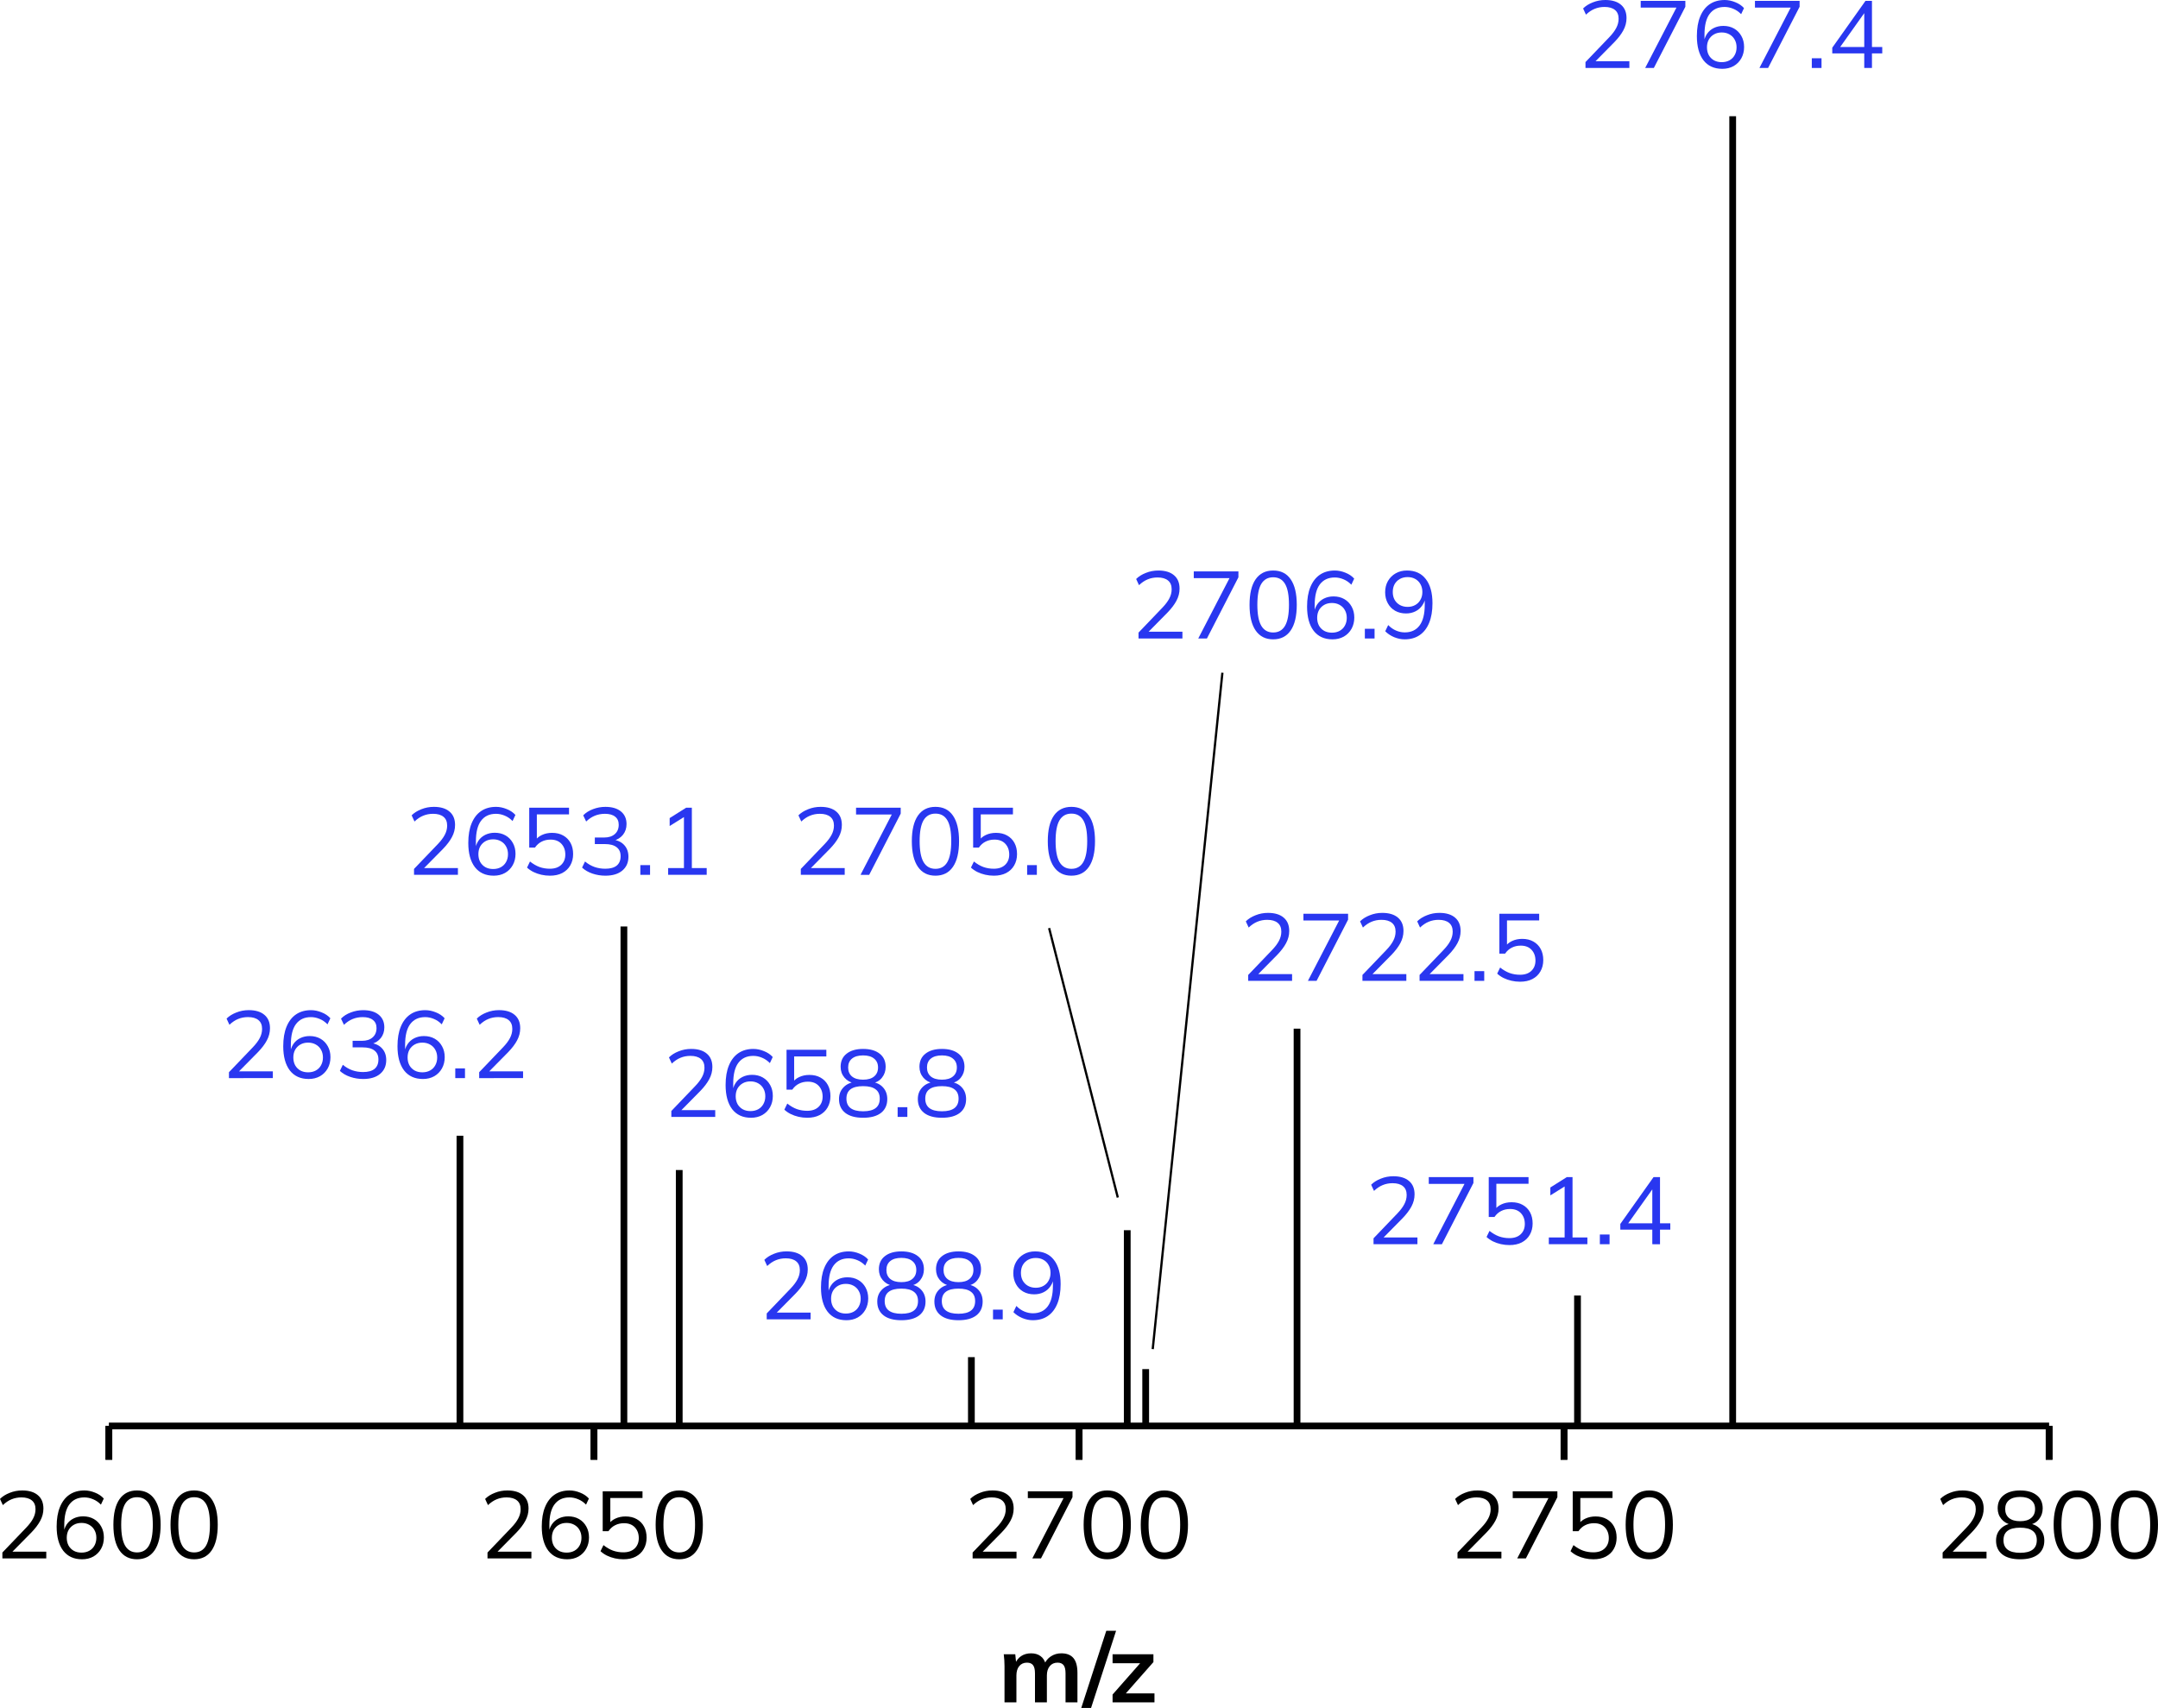 <?xml version="1.0" encoding="UTF-8"?>
<svg width="95.952mm" height="75.954mm" stroke-linejoin="round" stroke-width="28.222" version="1.1" viewBox="0 0 9595.2 7595.4" xml:space="preserve" xmlns="http://www.w3.org/2000/svg">
 
 <path d="m484.08 6491.4v-150" fill="none" stroke="#000" stroke-linejoin="round" stroke-width="30"/>
 <path d="m484.08 6491.4v-150" fill="none" stroke="#000" stroke-linejoin="round" stroke-width="30"/>
 <path d="m2641.1 6491.4v-150" fill="none" stroke="#000" stroke-linejoin="round" stroke-width="30"/>
 <path d="m2641.1 6491.4v-150" fill="none" stroke="#000" stroke-linejoin="round" stroke-width="30"/>
 <path d="m4798.1 6491.4v-150" fill="none" stroke="#000" stroke-linejoin="round" stroke-width="30"/>
 <path d="m4798.1 6491.4v-150" fill="none" stroke="#000" stroke-linejoin="round" stroke-width="30"/>
 <path d="m6954.1 6491.4v-150" fill="none" stroke="#000" stroke-linejoin="round" stroke-width="30"/>
 <path d="m6954.1 6491.4v-150" fill="none" stroke="#000" stroke-linejoin="round" stroke-width="30"/>
 <path d="m9111.1 6491.4v-150" fill="none" stroke="#000" stroke-linejoin="round" stroke-width="30"/>
 <path d="m9111.1 6491.4v-150" fill="none" stroke="#000" stroke-linejoin="round" stroke-width="30"/>
 <path d="m484.08 6341.4h8627" fill="none" stroke="#000" stroke-linejoin="round" stroke-width="30"/>
 
 
 
 
 
 
 
 
 
 
 
 
 
 
 
 
 
 
 <g class="SVGTextShape" aria-label="2600"><path d="m10.583 6930.4v-26.247l105.83-110.49q20.743-21.59 30.903-41.063 10.583-19.897 10.583-41.063 0-25.823-16.087-38.947-16.087-13.547-46.567-13.547-23.707 0-44.027 8.467-19.897 8.043-38.523 25.823l-12.7-27.517q16.933-16.933 43.18-27.093 26.247-10.583 55.457-10.583 45.297 0 69.85 21.167 24.553 20.743 24.553 59.267 0 28.363-13.97 54.187-13.547 25.4-39.793 52.493l-93.557 94.827v-9.737h160.02v30.057z" style="white-space:pre"/><path d="m364.91 6934.2q-54.187 0-83.82-38.1-29.21-38.523-29.21-107.53 0-51.647 14.817-87.207 14.817-35.983 42.333-54.61 27.517-18.627 66.463-18.627 23.283 0 46.99 9.737 23.707 9.313 38.947 26.247l-12.7 27.093q-16.087-16.51-35.137-24.13-19.05-8.043-38.523-8.043-43.18 0-66.463 30.903-22.86 30.48-22.86 91.863v39.37h-3.81q2.963-24.13 14.393-41.487 11.853-17.78 30.903-27.093 19.05-9.313 42.333-9.313 27.093 0 47.837 11.853t32.597 33.443q11.853 21.167 11.853 48.683 0 27.94-12.277 49.953t-34.29 34.713q-22.013 12.277-50.377 12.277zm-2.54-29.633q19.473 0 34.29-8.043 15.24-8.467 23.283-23.283 8.467-15.24 8.467-34.713t-8.467-34.29q-8.043-14.817-23.283-23.283-14.817-8.467-34.29-8.467t-34.29 8.467q-14.817 8.467-23.283 23.283-8.043 14.817-8.043 34.29t8.043 34.713q8.467 14.817 23.283 23.283 14.817 8.043 34.29 8.043z" style="white-space:pre"/><path d="m609.18 6934.2q-50.8 0-77.893-39.37-27.093-39.37-27.093-113.88 0-74.93 27.093-113.88 27.093-38.947 77.893-38.947 51.223 0 77.893 38.947 27.093 38.947 27.093 113.45 0 74.93-27.093 114.3t-77.893 39.37zm0-30.48q35.56 0 52.917-30.057 17.357-30.057 17.357-93.133 0-63.5-17.357-92.71-17.357-29.633-52.917-29.633-35.137 0-52.917 29.633-17.357 29.633-17.357 92.71t17.357 93.133q17.78 30.057 52.917 30.057z" style="white-space:pre"/><path d="m863.18 6934.2q-50.8 0-77.893-39.37-27.093-39.37-27.093-113.88 0-74.93 27.093-113.88 27.093-38.947 77.893-38.947 51.223 0 77.893 38.947 27.093 38.947 27.093 113.45 0 74.93-27.093 114.3t-77.893 39.37zm0-30.48q35.56 0 52.917-30.057 17.357-30.057 17.357-93.133 0-63.5-17.357-92.71-17.357-29.633-52.917-29.633-35.137 0-52.917 29.633-17.357 29.633-17.357 92.71t17.357 93.133q17.78 30.057 52.917 30.057z" style="white-space:pre"/></g>
 <g class="SVGTextShape" aria-label="2650"><path d="m2167.6 6930.4v-26.247l105.83-110.49q20.743-21.59 30.903-41.063 10.583-19.897 10.583-41.063 0-25.823-16.087-38.947-16.087-13.547-46.567-13.547-23.707 0-44.027 8.467-19.897 8.043-38.523 25.823l-12.7-27.517q16.933-16.933 43.18-27.093 26.247-10.583 55.457-10.583 45.297 0 69.85 21.167 24.553 20.743 24.553 59.267 0 28.363-13.97 54.187-13.547 25.4-39.793 52.493l-93.557 94.827v-9.737h160.02v30.057z" style="white-space:pre"/><path d="m2521.9 6934.2q-54.187 0-83.82-38.1-29.21-38.523-29.21-107.53 0-51.647 14.817-87.207 14.817-35.983 42.333-54.61 27.517-18.627 66.463-18.627 23.283 0 46.99 9.737 23.707 9.313 38.947 26.247l-12.7 27.093q-16.087-16.51-35.137-24.13-19.05-8.043-38.523-8.043-43.18 0-66.463 30.903-22.86 30.48-22.86 91.863v39.37h-3.81q2.963-24.13 14.393-41.487 11.853-17.78 30.903-27.093 19.05-9.313 42.333-9.313 27.093 0 47.837 11.853t32.597 33.443q11.853 21.167 11.853 48.683 0 27.94-12.277 49.953-12.277 22.013-34.29 34.713-22.013 12.277-50.377 12.277zm-2.54-29.633q19.473 0 34.29-8.043 15.24-8.467 23.283-23.283 8.467-15.24 8.467-34.713t-8.467-34.29q-8.043-14.817-23.283-23.283-14.817-8.467-34.29-8.467t-34.29 8.467q-14.817 8.467-23.283 23.283-8.043 14.817-8.043 34.29t8.043 34.713q8.467 14.817 23.283 23.283 14.817 8.043 34.29 8.043z" style="white-space:pre"/><path d="m2771.7 6934.2q-19.473 0-38.1-4.233-18.627-4.233-35.137-12.277-16.087-8.043-28.363-19.473l13.123-27.093q20.743 16.51 42.333 24.553 21.59 7.62 46.143 7.62 32.173 0 50.377-17.357 18.203-17.357 18.203-45.72 0-29.21-17.357-47.837-17.357-18.627-48.26-18.627-22.013 0-39.37 8.89-17.357 8.467-30.057 26.67h-25.4v-177.38h176.95v29.633h-143.09v118.96h-9.313q11.43-17.78 31.327-27.093 20.32-9.737 45.72-9.737 28.787 0 49.53 11.853 21.167 11.853 32.597 33.02 11.43 21.167 11.43 49.53t-12.7 50.377q-12.277 21.59-35.56 33.867-22.86 11.853-55.033 11.853z" style="white-space:pre"/><path d="m3020.2 6934.2q-50.8 0-77.893-39.37t-27.093-113.88q0-74.93 27.093-113.88 27.093-38.947 77.893-38.947 51.223 0 77.893 38.947 27.093 38.947 27.093 113.45 0 74.93-27.093 114.3t-77.893 39.37zm0-30.48q35.56 0 52.917-30.057 17.357-30.057 17.357-93.133 0-63.5-17.357-92.71-17.357-29.633-52.917-29.633-35.137 0-52.917 29.633-17.357 29.633-17.357 92.71t17.357 93.133q17.78 30.057 52.917 30.057z" style="white-space:pre"/></g>
 <g class="SVGTextShape" aria-label="2700"><path d="m4324.6 6930.4v-26.247l105.83-110.49q20.743-21.59 30.903-41.063 10.583-19.897 10.583-41.063 0-25.823-16.087-38.947-16.087-13.547-46.567-13.547-23.707 0-44.027 8.467-19.897 8.043-38.523 25.823l-12.7-27.517q16.933-16.933 43.18-27.093 26.247-10.583 55.457-10.583 45.297 0 69.85 21.167 24.553 20.743 24.553 59.267 0 28.363-13.97 54.187-13.547 25.4-39.793 52.493l-93.557 94.827v-9.737h160.02v30.057z" style="white-space:pre"/><path d="m4590 6930.4 146.9-283.63v15.24h-166.79v-30.057h198.54v26.247l-140.12 272.2z" style="white-space:pre"/><path d="m4923.2 6934.2q-50.8 0-77.893-39.37t-27.093-113.88q0-74.93 27.093-113.88 27.093-38.947 77.893-38.947 51.223 0 77.893 38.947 27.093 38.947 27.093 113.45 0 74.93-27.093 114.3t-77.893 39.37zm0-30.48q35.56 0 52.917-30.057 17.357-30.057 17.357-93.133 0-63.5-17.357-92.71-17.357-29.633-52.917-29.633-35.137 0-52.917 29.633-17.357 29.633-17.357 92.71t17.357 93.133q17.78 30.057 52.917 30.057z" style="white-space:pre"/><path d="m5177.2 6934.2q-50.8 0-77.893-39.37t-27.093-113.88q0-74.93 27.093-113.88 27.093-38.947 77.893-38.947 51.223 0 77.893 38.947 27.093 38.947 27.093 113.45 0 74.93-27.093 114.3t-77.893 39.37zm0-30.48q35.56 0 52.917-30.057 17.357-30.057 17.357-93.133 0-63.5-17.357-92.71-17.357-29.633-52.917-29.633-35.137 0-52.917 29.633-17.357 29.633-17.357 92.71t17.357 93.133q17.78 30.057 52.917 30.057z" style="white-space:pre"/></g>
 <g class="SVGTextShape" aria-label="2750"><path d="m6480.6 6930.4v-26.247l105.83-110.49q20.743-21.59 30.903-41.063 10.583-19.897 10.583-41.063 0-25.823-16.087-38.947-16.087-13.547-46.567-13.547-23.707 0-44.027 8.467-19.897 8.043-38.523 25.823l-12.7-27.517q16.933-16.933 43.18-27.093 26.247-10.583 55.457-10.583 45.297 0 69.85 21.167 24.553 20.743 24.553 59.267 0 28.363-13.97 54.187-13.547 25.4-39.793 52.493l-93.557 94.827v-9.737h160.02v30.057z" style="white-space:pre"/><path d="m6746 6930.4 146.9-283.63v15.24h-166.79v-30.057h198.54v26.247l-140.12 272.2z" style="white-space:pre"/><path d="m7084.7 6934.2q-19.473 0-38.1-4.233-18.627-4.233-35.137-12.277-16.087-8.043-28.363-19.473l13.123-27.093q20.743 16.51 42.333 24.553 21.59 7.62 46.143 7.62 32.173 0 50.377-17.357 18.203-17.357 18.203-45.72 0-29.21-17.357-47.837-17.357-18.627-48.26-18.627-22.013 0-39.37 8.89-17.357 8.467-30.057 26.67h-25.4v-177.38h176.95v29.633h-143.09v118.96h-9.313q11.43-17.78 31.327-27.093 20.32-9.737 45.72-9.737 28.787 0 49.53 11.853 21.167 11.853 32.597 33.02 11.43 21.167 11.43 49.53t-12.7 50.377q-12.277 21.59-35.56 33.867-22.86 11.853-55.033 11.853z" style="white-space:pre"/><path d="m7333.2 6934.2q-50.8 0-77.893-39.37t-27.093-113.88q0-74.93 27.093-113.88 27.093-38.947 77.893-38.947 51.223 0 77.893 38.947 27.093 38.947 27.093 113.45 0 74.93-27.093 114.3t-77.893 39.37zm0-30.48q35.56 0 52.917-30.057 17.357-30.057 17.357-93.133 0-63.5-17.357-92.71-17.357-29.633-52.917-29.633-35.137 0-52.917 29.633-17.357 29.633-17.357 92.71t17.357 93.133q17.78 30.057 52.917 30.057z" style="white-space:pre"/></g>
 <g class="SVGTextShape" aria-label="2800"><path d="m8637.6 6930.4v-26.247l105.83-110.49q20.743-21.59 30.903-41.063 10.583-19.897 10.583-41.063 0-25.823-16.087-38.947-16.087-13.547-46.567-13.547-23.707 0-44.027 8.467-19.897 8.043-38.523 25.823l-12.7-27.517q16.933-16.933 43.18-27.093 26.247-10.583 55.457-10.583 45.297 0 69.85 21.167 24.553 20.743 24.553 59.267 0 28.363-13.97 54.187-13.547 25.4-39.793 52.493l-93.557 94.827v-9.737h160.02v30.057z" style="white-space:pre"/><path d="m8982.2 6934.2q-51.223 0-79.163-21.59-27.94-22.013-27.94-61.383 0-30.903 19.05-51.223 19.05-20.743 50.377-24.977v6.35q-28.363-5.927-45.297-25.823-16.933-20.32-16.933-47.837 0-37.677 26.67-58.42 26.67-21.167 73.237-21.167 46.99 0 73.66 21.167 26.67 20.743 26.67 58.42 0 27.517-16.087 47.837-15.663 20.32-44.027 25.4v-5.927q30.903 4.233 49.107 24.977 18.203 20.32 18.203 51.223 0 39.37-27.94 61.383-27.94 21.59-79.587 21.59zm0-28.787q37.253 0 55.457-13.97 18.627-13.97 18.627-42.333 0-27.94-18.627-41.487-18.203-13.97-55.457-13.97t-55.88 13.97q-18.203 13.547-18.203 41.487 0 28.363 18.627 42.333 18.627 13.97 55.457 13.97zm0-140.55q32.173 0 49.107-14.393 17.357-14.393 17.357-39.793 0-25.4-17.357-39.37-16.933-14.393-49.107-14.393t-49.53 14.393q-16.933 13.97-16.933 39.37 0 25.4 16.933 39.793 17.357 14.393 49.53 14.393z" style="white-space:pre"/><path d="m9236.2 6934.2q-50.8 0-77.893-39.37t-27.093-113.88q0-74.93 27.093-113.88 27.093-38.947 77.893-38.947 51.223 0 77.893 38.947 27.093 38.947 27.093 113.45 0 74.93-27.093 114.3t-77.893 39.37zm0-30.48q35.56 0 52.917-30.057 17.357-30.057 17.357-93.133 0-63.5-17.357-92.71-17.357-29.633-52.917-29.633-35.137 0-52.917 29.633-17.357 29.633-17.357 92.71t17.357 93.133q17.78 30.057 52.917 30.057z" style="white-space:pre"/><path d="m9490.2 6934.2q-50.8 0-77.893-39.37t-27.093-113.88q0-74.93 27.093-113.88 27.093-38.947 77.893-38.947 51.223 0 77.893 38.947 27.093 38.947 27.093 113.45 0 74.93-27.093 114.3t-77.893 39.37zm0-30.48q35.56 0 52.917-30.057 17.357-30.057 17.357-93.133 0-63.5-17.357-92.71-17.357-29.633-52.917-29.633-35.137 0-52.917 29.633-17.357 29.633-17.357 92.71t17.357 93.133q17.78 30.057 52.917 30.057z" style="white-space:pre"/></g>
 <g class="SVGTextShape" style="font-variation-settings:'wght' 700" aria-label="m/z"><path d="m4466.4 7570.4v-160.44q0-13.123-0.847-26.67-0.847-13.547-2.54-26.67h51.223l4.233 42.333h-5.08q8.89-22.013 27.093-34.29 18.627-12.277 44.027-12.277 25.4 0 41.91 12.277 16.933 11.853 23.707 37.253h-6.773q8.89-22.86 29.21-35.983 20.32-13.547 46.567-13.547 35.983 0 53.763 21.167 17.78 21.167 17.78 66.04v130.81h-52.917v-128.69q0-25.4-8.467-36.407-8.467-11.43-27.093-11.43-22.013 0-34.713 15.663-12.7 15.24-12.7 41.487v119.38h-52.917v-128.69q0-25.4-8.467-36.407-8.467-11.43-27.093-11.43-22.013 0-34.713 15.663-12.277 15.24-12.277 41.487v119.38z" style="white-space:pre"/><path d="m4851.2 7595.4h-43.603l111.34-343.32h43.603z" style="white-space:pre"/><path d="m4946.9 7570.4v-34.713l133.77-151.98v12.7h-133.77v-39.793h181.61v34.713l-135.04 153.25-0.423-13.97h140.12v39.793z" style="white-space:pre"/></g>
<g fill="#6934e3" stroke="#000" stroke-linecap="square" stroke-linejoin="round" stroke-width="30"><path d="m7704.1 531.98v5785.4" style="font-variation-settings:'wght' 700"/><path d="m7014.1 5776.1v541.33" style="font-variation-settings:'wght' 700"/><path d="m5767.1 4589.6v1727.8" style="font-variation-settings:'wght' 700"/><path d="m5094.1 6103.5v213.92" style="font-variation-settings:'wght' 700"/><path d="m5012.1 5485.9v831.48" style="font-variation-settings:'wght' 700"/><path d="m4319.1 6050.2v267.19" style="font-variation-settings:'wght' 700"/><path d="m3020.1 5218.1v1099.3" style="font-variation-settings:'wght' 700"/><path d="m2774.1 4135v2182.4" style="font-variation-settings:'wght' 700"/><path d="m2045.1 5065.7v1255.6" style="font-variation-settings:'wght' 700"/></g><g class="SVGTextShape" fill="#2937f0" style="font-variation-settings:'wght' 400" aria-label="2636.2"><path d="m1018 4794.4v-26.247l105.83-110.49q20.743-21.59 30.903-41.063 10.583-19.897 10.583-41.063 0-25.823-16.087-38.947-16.087-13.547-46.567-13.547-23.707 0-44.027 8.467-19.897 8.043-38.523 25.823l-12.7-27.517q16.933-16.933 43.18-27.093 26.247-10.583 55.457-10.583 45.297 0 69.85 21.167 24.553 20.743 24.553 59.267 0 28.363-13.97 54.187-13.547 25.4-39.793 52.493l-93.557 94.827v-9.737h160.02v30.057z"/><path d="m1372.4 4798.3q-54.187 0-83.82-38.1-29.21-38.523-29.21-107.53 0-51.647 14.817-87.207 14.817-35.983 42.333-54.61 27.517-18.627 66.463-18.627 23.283 0 46.99 9.737 23.707 9.313 38.947 26.247l-12.7 27.093q-16.087-16.51-35.137-24.13-19.05-8.043-38.523-8.043-43.18 0-66.463 30.903-22.86 30.48-22.86 91.863v39.37h-3.81q2.963-24.13 14.393-41.487 11.853-17.78 30.903-27.093 19.05-9.313 42.333-9.313 27.093 0 47.837 11.853 20.743 11.853 32.597 33.443 11.853 21.167 11.853 48.683 0 27.94-12.277 49.953-12.277 22.013-34.29 34.713-22.013 12.277-50.377 12.277zm-2.54-29.633q19.473 0 34.29-8.043 15.24-8.467 23.283-23.283 8.467-15.24 8.467-34.713t-8.467-34.29q-8.043-14.817-23.283-23.283-14.817-8.467-34.29-8.467-19.473 0-34.29 8.467-14.817 8.467-23.283 23.283-8.043 14.817-8.043 34.29t8.043 34.713q8.467 14.817 23.283 23.283 14.817 8.043 34.29 8.043z"/><path d="m1614.9 4798.3q-30.057 0-57.573-9.313-27.517-9.313-46.143-26.67l13.123-27.093q20.743 16.933 42.757 24.553t47.413 7.62q33.443 0 50.8-13.97 17.357-14.393 17.357-41.91 0-26.247-17.78-39.793-17.78-13.97-52.07-13.97h-44.873v-29.21h41.91q29.633 0 46.99-15.24t17.357-41.487q0-23.707-16.087-35.983-15.663-12.7-45.297-12.7-48.26 0-83.397 34.29l-13.123-27.517q17.357-17.78 43.603-27.517 26.247-10.16 55.033-10.16 44.027 0 69.003 20.32 24.977 20.32 24.977 56.303 0 27.517-15.663 47.413-15.663 19.473-42.333 26.67v-4.657q31.75 5.08 49.107 25.4 17.357 19.897 17.357 50.377 0 38.947-27.517 61.807-27.093 22.437-74.93 22.437z"/><path d="m1880.4 4798.3q-54.187 0-83.82-38.1-29.21-38.523-29.21-107.53 0-51.647 14.817-87.207 14.817-35.983 42.333-54.61 27.517-18.627 66.463-18.627 23.283 0 46.99 9.737 23.707 9.313 38.947 26.247l-12.7 27.093q-16.087-16.51-35.137-24.13-19.05-8.043-38.523-8.043-43.18 0-66.463 30.903-22.86 30.48-22.86 91.863v39.37h-3.81q2.963-24.13 14.393-41.487 11.853-17.78 30.903-27.093 19.05-9.313 42.333-9.313 27.093 0 47.837 11.853 20.743 11.853 32.597 33.443 11.853 21.167 11.853 48.683 0 27.94-12.277 49.953-12.277 22.013-34.29 34.713-22.013 12.277-50.377 12.277zm-2.54-29.633q19.473 0 34.29-8.043 15.24-8.467 23.283-23.283 8.467-15.24 8.467-34.713t-8.467-34.29q-8.043-14.817-23.283-23.283-14.817-8.467-34.29-8.467-19.473 0-34.29 8.467-14.817 8.467-23.283 23.283-8.043 14.817-8.043 34.29t8.043 34.713q8.467 14.817 23.283 23.283 14.817 8.043 34.29 8.043z"/><path d="m2024.3 4794.4v-43.18h43.18v43.18z"/><path d="m2130.6 4794.4v-26.247l105.83-110.49q20.743-21.59 30.903-41.063 10.583-19.897 10.583-41.063 0-25.823-16.087-38.947-16.087-13.547-46.567-13.547-23.707 0-44.027 8.467-19.897 8.043-38.523 25.823l-12.7-27.517q16.933-16.933 43.18-27.093 26.247-10.583 55.457-10.583 45.297 0 69.85 21.167 24.553 20.743 24.553 59.267 0 28.363-13.97 54.187-13.547 25.4-39.793 52.493l-93.557 94.827v-9.737h160.02v30.057z"/></g><g class="SVGTextShape" fill="#2937f0" style="font-variation-settings:'wght' 400" aria-label="2653.1"><path d="m1840.9 3890.4v-26.247l105.83-110.49q20.743-21.59 30.903-41.063 10.583-19.897 10.583-41.063 0-25.823-16.087-38.947-16.087-13.547-46.567-13.547-23.707 0-44.027 8.467-19.897 8.043-38.523 25.823l-12.7-27.517q16.933-16.933 43.18-27.093 26.247-10.583 55.457-10.583 45.297 0 69.85 21.167 24.553 20.743 24.553 59.267 0 28.363-13.97 54.187-13.547 25.4-39.793 52.493l-93.557 94.827v-9.737h160.02v30.057z"/><path d="m2195.2 3894.2q-54.187 0-83.82-38.1-29.21-38.523-29.21-107.53 0-51.647 14.817-87.207 14.817-35.983 42.333-54.61 27.517-18.627 66.463-18.627 23.283 0 46.99 9.737 23.707 9.313 38.947 26.247l-12.7 27.093q-16.087-16.51-35.137-24.13-19.05-8.043-38.523-8.043-43.18 0-66.463 30.903-22.86 30.48-22.86 91.863v39.37h-3.81q2.963-24.13 14.393-41.487 11.853-17.78 30.903-27.093t42.333-9.313q27.093 0 47.837 11.853t32.597 33.443q11.853 21.167 11.853 48.683 0 27.94-12.277 49.953-12.277 22.013-34.29 34.713-22.013 12.277-50.377 12.277zm-2.54-29.633q19.473 0 34.29-8.043 15.24-8.467 23.283-23.283 8.467-15.24 8.467-34.713t-8.467-34.29q-8.043-14.817-23.283-23.283-14.817-8.467-34.29-8.467t-34.29 8.467q-14.817 8.467-23.283 23.283-8.043 14.817-8.043 34.29t8.043 34.713q8.467 14.817 23.283 23.283 14.817 8.043 34.29 8.043z"/><path d="m2445 3894.2q-19.473 0-38.1-4.233-18.627-4.233-35.137-12.277-16.087-8.043-28.363-19.473l13.123-27.093q20.743 16.51 42.333 24.553 21.59 7.62 46.143 7.62 32.173 0 50.377-17.357 18.203-17.357 18.203-45.72 0-29.21-17.357-47.837-17.357-18.627-48.26-18.627-22.013 0-39.37 8.89-17.357 8.467-30.057 26.67h-25.4v-177.38h176.95v29.633h-143.09v118.96h-9.313q11.43-17.78 31.327-27.093 20.32-9.737 45.72-9.737 28.787 0 49.53 11.853 21.167 11.853 32.597 33.02 11.43 21.167 11.43 49.53 0 28.363-12.7 50.377-12.277 21.59-35.56 33.867-22.86 11.853-55.033 11.853z"/><path d="m2691.8 3894.2q-30.057 0-57.573-9.313-27.517-9.313-46.143-26.67l13.123-27.093q20.743 16.933 42.757 24.553t47.413 7.62q33.443 0 50.8-13.97 17.357-14.393 17.357-41.91 0-26.247-17.78-39.793-17.78-13.97-52.07-13.97h-44.873v-29.21h41.91q29.633 0 46.99-15.24 17.357-15.24 17.357-41.487 0-23.707-16.087-35.983-15.663-12.7-45.297-12.7-48.26 0-83.397 34.29l-13.123-27.517q17.357-17.78 43.603-27.517 26.247-10.16 55.033-10.16 44.027 0 69.003 20.32 24.977 20.32 24.977 56.303 0 27.517-15.663 47.413-15.663 19.473-42.333 26.67v-4.657q31.75 5.08 49.107 25.4 17.357 19.897 17.357 50.377 0 38.947-27.517 61.807-27.093 22.437-74.93 22.437z"/><path d="m2847.2 3890.4v-43.18h43.18v43.18z"/><path d="m2970.8 3890.4v-30.057h70.273v-238.34h18.627l-82.127 51.223v-35.137l73.237-46.143h25.4v268.39h66.04v30.057z"/></g><g class="SVGTextShape" fill="#2937f0" style="font-variation-settings:'wght' 400" aria-label="2658.8"><path d="m2985 4966.9v-26.247l105.83-110.49q20.743-21.59 30.903-41.063 10.583-19.897 10.583-41.063 0-25.823-16.087-38.947-16.087-13.547-46.567-13.547-23.707 0-44.027 8.467-19.897 8.043-38.523 25.823l-12.7-27.517q16.933-16.933 43.18-27.093 26.247-10.583 55.457-10.583 45.297 0 69.85 21.167 24.553 20.743 24.553 59.267 0 28.363-13.97 54.187-13.547 25.4-39.793 52.493l-93.557 94.827v-9.737h160.02v30.057z"/><path d="m3339.3 4970.7q-54.187 0-83.82-38.1-29.21-38.523-29.21-107.53 0-51.647 14.817-87.207 14.817-35.983 42.333-54.61 27.517-18.627 66.463-18.627 23.283 0 46.99 9.737 23.707 9.313 38.947 26.247l-12.7 27.093q-16.087-16.51-35.137-24.13-19.05-8.043-38.523-8.043-43.18 0-66.463 30.903-22.86 30.48-22.86 91.863v39.37h-3.81q2.963-24.13 14.393-41.487 11.853-17.78 30.903-27.093 19.05-9.313 42.333-9.313 27.093 0 47.837 11.853 20.743 11.853 32.597 33.443 11.853 21.167 11.853 48.683 0 27.94-12.277 49.953-12.277 22.013-34.29 34.713-22.013 12.277-50.377 12.277zm-2.54-29.633q19.473 0 34.29-8.043 15.24-8.467 23.283-23.283 8.467-15.24 8.467-34.713 0-19.473-8.467-34.29-8.043-14.817-23.283-23.283-14.817-8.467-34.29-8.467-19.473 0-34.29 8.467-14.817 8.467-23.283 23.283-8.043 14.817-8.043 34.29 0 19.473 8.043 34.713 8.467 14.817 23.283 23.283 14.817 8.043 34.29 8.043z"/><path d="m3589.1 4970.7q-19.473 0-38.1-4.233-18.627-4.233-35.137-12.277-16.087-8.043-28.363-19.473l13.123-27.093q20.743 16.51 42.333 24.553 21.59 7.62 46.143 7.62 32.173 0 50.377-17.357 18.203-17.357 18.203-45.72 0-29.21-17.357-47.837-17.357-18.627-48.26-18.627-22.013 0-39.37 8.89-17.357 8.467-30.057 26.67h-25.4v-177.38h176.95v29.633h-143.09v118.96h-9.313q11.43-17.78 31.327-27.093 20.32-9.737 45.72-9.737 28.787 0 49.53 11.853 21.167 11.853 32.597 33.02 11.43 21.167 11.43 49.53t-12.7 50.377q-12.277 21.59-35.56 33.867-22.86 11.853-55.033 11.853z"/><path d="m3837.6 4970.7q-51.223 0-79.163-21.59-27.94-22.013-27.94-61.383 0-30.903 19.05-51.223 19.05-20.743 50.377-24.977v6.35q-28.363-5.927-45.297-25.823-16.933-20.32-16.933-47.837 0-37.677 26.67-58.42 26.67-21.167 73.237-21.167 46.99 0 73.66 21.167 26.67 20.743 26.67 58.42 0 27.517-16.087 47.837-15.663 20.32-44.027 25.4v-5.927q30.903 4.233 49.107 24.977 18.203 20.32 18.203 51.223 0 39.37-27.94 61.383-27.94 21.59-79.587 21.59zm0-28.787q37.253 0 55.457-13.97 18.627-13.97 18.627-42.333 0-27.94-18.627-41.487-18.203-13.97-55.457-13.97t-55.88 13.97q-18.203 13.547-18.203 41.487 0 28.363 18.627 42.333 18.627 13.97 55.457 13.97zm0-140.55q32.173 0 49.107-14.393 17.357-14.393 17.357-39.793 0-25.4-17.357-39.37-16.933-14.393-49.107-14.393t-49.53 14.393q-16.933 13.97-16.933 39.37 0 25.4 16.933 39.793 17.357 14.393 49.53 14.393z"/><path d="m3991.2 4966.9v-43.18h43.18v43.18z"/><path d="m4188.1 4970.7q-51.223 0-79.163-21.59-27.94-22.013-27.94-61.383 0-30.903 19.05-51.223 19.05-20.743 50.377-24.977v6.35q-28.363-5.927-45.297-25.823-16.933-20.32-16.933-47.837 0-37.677 26.67-58.42 26.67-21.167 73.237-21.167 46.99 0 73.66 21.167 26.67 20.743 26.67 58.42 0 27.517-16.087 47.837-15.663 20.32-44.027 25.4v-5.927q30.903 4.233 49.107 24.977 18.203 20.32 18.203 51.223 0 39.37-27.94 61.383-27.94 21.59-79.587 21.59zm0-28.787q37.253 0 55.457-13.97 18.627-13.97 18.627-42.333 0-27.94-18.627-41.487-18.203-13.97-55.457-13.97t-55.88 13.97q-18.203 13.547-18.203 41.487 0 28.363 18.627 42.333 18.627 13.97 55.457 13.97zm0-140.55q32.173 0 49.107-14.393 17.357-14.393 17.357-39.793 0-25.4-17.357-39.37-16.933-14.393-49.107-14.393t-49.53 14.393q-16.933 13.97-16.933 39.37 0 25.4 16.933 39.793 17.357 14.393 49.53 14.393z"/></g><g class="SVGTextShape" fill="#2937f0" style="font-variation-settings:'wght' 400" aria-label="2688.9"><path d="m3409.1 5867.2v-26.247l105.83-110.49q20.743-21.59 30.903-41.063 10.583-19.897 10.583-41.063 0-25.823-16.087-38.947-16.087-13.547-46.567-13.547-23.707 0-44.027 8.467-19.897 8.043-38.523 25.823l-12.7-27.517q16.933-16.933 43.18-27.093 26.247-10.583 55.457-10.583 45.297 0 69.85 21.167 24.553 20.743 24.553 59.267 0 28.363-13.97 54.187-13.547 25.4-39.793 52.493l-93.557 94.827v-9.737h160.02v30.057z"/><path d="m3763.4 5871.1q-54.187 0-83.82-38.1-29.21-38.523-29.21-107.53 0-51.647 14.817-87.207 14.817-35.983 42.333-54.61 27.517-18.627 66.463-18.627 23.283 0 46.99 9.737 23.707 9.313 38.947 26.247l-12.7 27.093q-16.087-16.51-35.137-24.13-19.05-8.043-38.523-8.043-43.18 0-66.463 30.903-22.86 30.48-22.86 91.863v39.37h-3.81q2.963-24.13 14.393-41.487 11.853-17.78 30.903-27.093 19.05-9.313 42.333-9.313 27.093 0 47.837 11.853t32.597 33.443q11.853 21.167 11.853 48.683 0 27.94-12.277 49.953-12.277 22.013-34.29 34.713-22.013 12.277-50.377 12.277zm-2.54-29.633q19.473 0 34.29-8.043 15.24-8.467 23.283-23.283 8.467-15.24 8.467-34.713t-8.467-34.29q-8.043-14.817-23.283-23.283-14.817-8.467-34.29-8.467t-34.29 8.467q-14.817 8.467-23.283 23.283-8.043 14.817-8.043 34.29t8.043 34.713q8.467 14.817 23.283 23.283 14.817 8.043 34.29 8.043z"/><path d="m4007.7 5871.1q-51.223 0-79.163-21.59-27.94-22.013-27.94-61.383 0-30.903 19.05-51.223 19.05-20.743 50.377-24.977v6.35q-28.363-5.927-45.297-25.823-16.933-20.32-16.933-47.837 0-37.677 26.67-58.42 26.67-21.167 73.237-21.167 46.99 0 73.66 21.167 26.67 20.743 26.67 58.42 0 27.517-16.087 47.837-15.663 20.32-44.027 25.4v-5.927q30.903 4.233 49.107 24.977 18.203 20.32 18.203 51.223 0 39.37-27.94 61.383-27.94 21.59-79.587 21.59zm0-28.787q37.253 0 55.457-13.97 18.627-13.97 18.627-42.333 0-27.94-18.627-41.487-18.203-13.97-55.457-13.97t-55.88 13.97q-18.203 13.547-18.203 41.487 0 28.363 18.627 42.333 18.627 13.97 55.457 13.97zm0-140.55q32.173 0 49.107-14.393 17.357-14.393 17.357-39.793 0-25.4-17.357-39.37-16.933-14.393-49.107-14.393t-49.53 14.393q-16.933 13.97-16.933 39.37 0 25.4 16.933 39.793 17.357 14.393 49.53 14.393z"/><path d="m4261.7 5871.1q-51.223 0-79.163-21.59-27.94-22.013-27.94-61.383 0-30.903 19.05-51.223 19.05-20.743 50.377-24.977v6.35q-28.363-5.927-45.297-25.823-16.933-20.32-16.933-47.837 0-37.677 26.67-58.42 26.67-21.167 73.237-21.167 46.99 0 73.66 21.167 26.67 20.743 26.67 58.42 0 27.517-16.087 47.837-15.663 20.32-44.027 25.4v-5.927q30.903 4.233 49.107 24.977 18.203 20.32 18.203 51.223 0 39.37-27.94 61.383-27.94 21.59-79.587 21.59zm0-28.787q37.253 0 55.457-13.97 18.627-13.97 18.627-42.333 0-27.94-18.627-41.487-18.203-13.97-55.457-13.97t-55.88 13.97q-18.203 13.547-18.203 41.487 0 28.363 18.627 42.333t55.457 13.97zm0-140.55q32.173 0 49.107-14.393 17.357-14.393 17.357-39.793 0-25.4-17.357-39.37-16.933-14.393-49.107-14.393t-49.53 14.393q-16.933 13.97-16.933 39.37 0 25.4 16.933 39.793 17.357 14.393 49.53 14.393z"/><path d="m4415.3 5867.2v-43.18h43.18v43.18z"/><path d="m4592.3 5871.1q-23.283 0-46.99-9.737-23.707-10.16-39.37-26.247l13.123-27.517q16.087 16.51 35.137 24.553 19.05 8.043 38.523 8.043 42.757 0 65.617-30.48 23.283-30.903 23.283-92.287v-39.37h4.233q-2.54 23.707-14.817 41.487-11.853 17.78-30.903 27.093-18.627 9.313-41.91 9.313-27.093 0-48.26-11.853-20.743-11.853-32.597-33.443-11.853-21.59-11.853-48.683 0-28.363 12.277-49.953 12.7-22.013 34.29-34.29 22.013-12.7 50.377-12.7 54.61 0 83.82 38.1 29.633 38.1 29.633 107.53 0 51.223-14.817 87.207-14.817 35.983-42.333 54.61-27.517 18.627-66.463 18.627zm13.123-144.36q19.473 0 34.29-8.467 14.817-8.467 22.86-23.283 8.467-14.817 8.467-34.29 0-19.897-8.467-34.713-8.043-14.817-22.86-23.283-14.817-8.467-34.29-8.467-19.473 0-34.713 8.467-14.817 8.467-23.283 23.283-8.043 14.817-8.043 34.713 0 19.473 8.043 34.29 8.467 14.817 23.283 23.283 15.24 8.467 34.713 8.467z"/></g><g class="SVGTextShape" fill="#2937f0" style="font-variation-settings:'wght' 400" aria-label="2706.9"><path d="m5062.3 2839.4v-26.247l105.83-110.49q20.743-21.59 30.903-41.063 10.583-19.897 10.583-41.063 0-25.823-16.087-38.947-16.087-13.547-46.567-13.547-23.707 0-44.027 8.467-19.897 8.043-38.523 25.823l-12.7-27.517q16.933-16.933 43.18-27.093 26.247-10.583 55.457-10.583 45.297 0 69.85 21.167 24.553 20.743 24.553 59.267 0 28.363-13.97 54.187-13.547 25.4-39.793 52.493l-93.557 94.827v-9.737h160.02v30.057z"/><path d="m5327.8 2839.4 146.9-283.63v15.24h-166.79v-30.057h198.54v26.247l-140.12 272.2z"/><path d="m5660.9 2843.2q-50.8 0-77.893-39.37-27.093-39.37-27.093-113.88 0-74.93 27.093-113.88t77.893-38.947q51.223 0 77.893 38.947 27.093 38.947 27.093 113.45 0 74.93-27.093 114.3-27.093 39.37-77.893 39.37zm0-30.48q35.56 0 52.917-30.057t17.357-93.133q0-63.5-17.357-92.71-17.357-29.633-52.917-29.633-35.137 0-52.917 29.633-17.357 29.633-17.357 92.71 0 63.077 17.357 93.133 17.78 30.057 52.917 30.057z"/><path d="m5924.7 2843.2q-54.187 0-83.82-38.1-29.21-38.523-29.21-107.53 0-51.647 14.817-87.207 14.817-35.983 42.333-54.61 27.517-18.627 66.463-18.627 23.283 0 46.99 9.737 23.707 9.313 38.947 26.247l-12.7 27.093q-16.087-16.51-35.137-24.13-19.05-8.043-38.523-8.043-43.18 0-66.463 30.903-22.86 30.48-22.86 91.863v39.37h-3.81q2.963-24.13 14.393-41.487 11.853-17.78 30.903-27.093 19.05-9.313 42.333-9.313 27.093 0 47.837 11.853 20.743 11.853 32.597 33.443 11.853 21.167 11.853 48.683 0 27.94-12.277 49.953-12.277 22.013-34.29 34.713-22.013 12.277-50.377 12.277zm-2.54-29.633q19.473 0 34.29-8.043 15.24-8.467 23.283-23.283 8.467-15.24 8.467-34.713 0-19.473-8.467-34.29-8.043-14.817-23.283-23.283-14.817-8.467-34.29-8.467t-34.29 8.467q-14.817 8.467-23.283 23.283-8.043 14.817-8.043 34.29 0 19.473 8.043 34.713 8.467 14.817 23.283 23.283 14.817 8.043 34.29 8.043z"/><path d="m6068.6 2839.4v-43.18h43.18v43.18z"/><path d="m6245.6 2843.2q-23.283 0-46.99-9.737-23.707-10.16-39.37-26.247l13.123-27.517q16.087 16.51 35.137 24.553t38.523 8.043q42.757 0 65.617-30.48 23.283-30.903 23.283-92.287v-39.37h4.233q-2.54 23.707-14.817 41.487-11.853 17.78-30.903 27.093-18.627 9.313-41.91 9.313-27.093 0-48.26-11.853-20.743-11.853-32.597-33.443-11.853-21.59-11.853-48.683 0-28.363 12.277-49.953 12.7-22.013 34.29-34.29 22.013-12.7 50.377-12.7 54.61 0 83.82 38.1 29.633 38.1 29.633 107.53 0 51.223-14.817 87.207-14.817 35.983-42.333 54.61-27.517 18.627-66.463 18.627zm13.123-144.36q19.473 0 34.29-8.467t22.86-23.283q8.467-14.817 8.467-34.29 0-19.897-8.467-34.713-8.043-14.817-22.86-23.283t-34.29-8.467-34.713 8.467q-14.817 8.467-23.283 23.283-8.043 14.817-8.043 34.713 0 19.473 8.043 34.29 8.467 14.817 23.283 23.283 15.24 8.467 34.713 8.467z"/></g><g class="SVGTextShape" fill="#2937f0" style="font-variation-settings:'wght' 400" aria-label="2722.5"><path d="m5549.9 4361.9v-26.247l105.83-110.49q20.743-21.59 30.903-41.063 10.583-19.897 10.583-41.063 0-25.823-16.087-38.947-16.087-13.547-46.567-13.547-23.707 0-44.027 8.467-19.897 8.043-38.523 25.823l-12.7-27.517q16.933-16.933 43.18-27.093 26.247-10.583 55.457-10.583 45.297 0 69.85 21.167 24.553 20.743 24.553 59.267 0 28.363-13.97 54.187-13.547 25.4-39.793 52.493l-93.557 94.827v-9.737h160.02v30.057z"/><path d="m5815.4 4361.9 146.9-283.63v15.24h-166.79v-30.057h198.54v26.247l-140.12 272.2z"/><path d="m6057.9 4361.9v-26.247l105.83-110.49q20.743-21.59 30.903-41.063 10.583-19.897 10.583-41.063 0-25.823-16.087-38.947-16.087-13.547-46.567-13.547-23.707 0-44.027 8.467-19.897 8.043-38.523 25.823l-12.7-27.517q16.933-16.933 43.18-27.093 26.247-10.583 55.457-10.583 45.297 0 69.85 21.167 24.553 20.743 24.553 59.267 0 28.363-13.97 54.187-13.547 25.4-39.793 52.493l-93.557 94.827v-9.737h160.02v30.057z"/><path d="m6311.9 4361.9v-26.247l105.83-110.49q20.743-21.59 30.903-41.063 10.583-19.897 10.583-41.063 0-25.823-16.087-38.947-16.087-13.547-46.567-13.547-23.707 0-44.027 8.467-19.897 8.043-38.523 25.823l-12.7-27.517q16.933-16.933 43.18-27.093 26.247-10.583 55.457-10.583 45.297 0 69.85 21.167 24.553 20.743 24.553 59.267 0 28.363-13.97 54.187-13.547 25.4-39.793 52.493l-93.557 94.827v-9.737h160.02v30.057z"/><path d="m6556.2 4361.9v-43.18h43.18v43.18z"/><path d="m6758.6 4365.7q-19.473 0-38.1-4.233-18.627-4.233-35.137-12.277-16.087-8.043-28.363-19.473l13.123-27.093q20.743 16.51 42.333 24.553 21.59 7.62 46.143 7.62 32.173 0 50.377-17.357 18.203-17.357 18.203-45.72 0-29.21-17.357-47.837-17.357-18.627-48.26-18.627-22.013 0-39.37 8.89-17.357 8.467-30.057 26.67h-25.4v-177.38h176.95v29.633h-143.09v118.96h-9.313q11.43-17.78 31.327-27.093 20.32-9.737 45.72-9.737 28.787 0 49.53 11.853 21.167 11.853 32.597 33.02 11.43 21.167 11.43 49.53t-12.7 50.377q-12.277 21.59-35.56 33.867-22.86 11.853-55.033 11.853z"/></g><g class="SVGTextShape" fill="#2937f0" style="font-variation-settings:'wght' 400" aria-label="2751.4"><path d="m6107.2 5533.1v-26.247l105.83-110.49q20.743-21.59 30.903-41.063 10.583-19.897 10.583-41.063 0-25.823-16.087-38.947-16.087-13.547-46.567-13.547-23.707 0-44.027 8.467-19.897 8.043-38.523 25.823l-12.7-27.517q16.933-16.933 43.18-27.093 26.247-10.583 55.457-10.583 45.297 0 69.85 21.167 24.553 20.743 24.553 59.267 0 28.363-13.97 54.187-13.547 25.4-39.793 52.493l-93.557 94.827v-9.737h160.02v30.057z"/><path d="m6372.7 5533.1 146.9-283.63v15.24h-166.79v-30.057h198.54v26.247l-140.12 272.2z"/><path d="m6711.3 5536.9q-19.473 0-38.1-4.233-18.627-4.233-35.137-12.277-16.087-8.043-28.363-19.473l13.123-27.093q20.743 16.51 42.333 24.553 21.59 7.62 46.143 7.62 32.173 0 50.377-17.357 18.203-17.357 18.203-45.72 0-29.21-17.357-47.837-17.357-18.627-48.26-18.627-22.013 0-39.37 8.89-17.357 8.467-30.057 26.67h-25.4v-177.38h176.95v29.633h-143.09v118.96h-9.313q11.43-17.78 31.327-27.093 20.32-9.737 45.72-9.737 28.787 0 49.53 11.853 21.167 11.853 32.597 33.02 11.43 21.167 11.43 49.53 0 28.363-12.7 50.377-12.277 21.59-35.56 33.867-22.86 11.853-55.033 11.853z"/><path d="m6886.6 5533.1v-30.057h70.273v-238.34h18.627l-82.127 51.223v-35.137l73.237-46.143h25.4v268.39h66.04v30.057z"/><path d="m7113.5 5533.1v-43.18h43.18v43.18z"/><path d="m7346.7 5533.1v-64.77h-142.24v-25.4l147.74-208.28h28.787v205.32h45.72v28.363h-45.72v64.77zm0-93.133v-163.83h9.313l-122.77 172.72v-8.89z"/></g><g class="SVGTextShape" fill="#2937f0" style="font-variation-settings:'wght' 400" aria-label="2767.4"><path d="m7049.6 302.26v-26.247l105.83-110.49q20.743-21.59 30.903-41.063 10.583-19.897 10.583-41.063 0-25.823-16.087-38.947-16.087-13.547-46.567-13.547-23.707 0-44.027 8.467-19.897 8.043-38.523 25.823l-12.7-27.517q16.933-16.933 43.18-27.093 26.247-10.583 55.457-10.583 45.297 0 69.85 21.167 24.553 20.743 24.553 59.267 0 28.363-13.97 54.187-13.547 25.4-39.793 52.493l-93.557 94.827v-9.737h160.02v30.057z"/><path d="m7315 302.26 146.9-283.63v15.24h-166.79v-30.057h198.54v26.247l-140.12 272.2z"/><path d="m7657.9 306.07q-54.187 0-83.82-38.1-29.21-38.523-29.21-107.53 0-51.647 14.817-87.207 14.817-35.983 42.333-54.61 27.517-18.627 66.463-18.627 23.283 0 46.99 9.737 23.707 9.313 38.947 26.247l-12.7 27.093q-16.087-16.51-35.137-24.13-19.05-8.043-38.523-8.043-43.18 0-66.463 30.903-22.86 30.48-22.86 91.863v39.37h-3.81q2.963-24.13 14.393-41.487 11.853-17.78 30.903-27.093 19.05-9.313 42.333-9.313 27.093 0 47.837 11.853 20.743 11.853 32.597 33.443 11.853 21.167 11.853 48.683 0 27.94-12.277 49.953-12.277 22.013-34.29 34.713-22.013 12.277-50.377 12.277zm-2.54-29.633q19.473 0 34.29-8.043 15.24-8.467 23.283-23.283 8.467-15.24 8.467-34.713t-8.467-34.29q-8.043-14.817-23.283-23.283-14.817-8.467-34.29-8.467-19.473 0-34.29 8.467-14.817 8.467-23.283 23.283-8.043 14.817-8.043 34.29t8.043 34.713q8.467 14.817 23.283 23.283 14.817 8.043 34.29 8.043z"/><path d="m7823 302.26 146.9-283.63v15.24h-166.79v-30.057h198.54v26.247l-140.12 272.2z"/><path d="m8055.9 302.26v-43.18h43.18v43.18z"/><path d="m8289.1 302.26v-64.77h-142.24v-25.4l147.74-208.28h28.787v205.32h45.72v28.363h-45.72v64.77zm0-93.133v-163.83h9.313l-122.77 172.72v-8.89z"/></g><g class="SVGTextShape" fill="#2937f0" style="font-variation-settings:'wght' 400" aria-label="2705.0"><path d="m3560.7 3890.4v-26.247l105.83-110.49q20.743-21.59 30.903-41.063 10.583-19.897 10.583-41.063 0-25.823-16.087-38.947-16.087-13.547-46.567-13.547-23.707 0-44.027 8.467-19.897 8.043-38.523 25.823l-12.7-27.517q16.933-16.933 43.18-27.093 26.247-10.583 55.457-10.583 45.297 0 69.85 21.167 24.553 20.743 24.553 59.267 0 28.363-13.97 54.187-13.547 25.4-39.793 52.493l-93.557 94.827v-9.737h160.02v30.057z"/><path d="m3826.2 3890.4 146.9-283.63v15.24h-166.79v-30.057h198.54v26.247l-140.12 272.2z"/><path d="m4159.3 3894.2q-50.8 0-77.893-39.37-27.093-39.37-27.093-113.88 0-74.93 27.093-113.88 27.093-38.947 77.893-38.947 51.223 0 77.893 38.947 27.093 38.947 27.093 113.45 0 74.93-27.093 114.3-27.093 39.37-77.893 39.37zm0-30.48q35.56 0 52.917-30.057 17.357-30.057 17.357-93.133 0-63.5-17.357-92.71-17.357-29.633-52.917-29.633-35.137 0-52.917 29.633-17.357 29.633-17.357 92.71 0 63.077 17.357 93.133 17.78 30.057 52.917 30.057z"/><path d="m4418.8 3894.2q-19.473 0-38.1-4.233-18.627-4.233-35.137-12.277-16.087-8.043-28.363-19.473l13.123-27.093q20.743 16.51 42.333 24.553 21.59 7.62 46.143 7.62 32.173 0 50.377-17.357 18.203-17.357 18.203-45.72 0-29.21-17.357-47.837-17.357-18.627-48.26-18.627-22.013 0-39.37 8.89-17.357 8.467-30.057 26.67h-25.4v-177.38h176.95v29.633h-143.09v118.96h-9.313q11.43-17.78 31.327-27.093 20.32-9.737 45.72-9.737 28.787 0 49.53 11.853 21.167 11.853 32.597 33.02 11.43 21.167 11.43 49.53 0 28.363-12.7 50.377-12.277 21.59-35.56 33.867-22.86 11.853-55.033 11.853z"/><path d="m4567 3890.4v-43.18h43.18v43.18z"/><path d="m4763.8 3894.2q-50.8 0-77.893-39.37-27.093-39.37-27.093-113.88 0-74.93 27.093-113.88t77.893-38.947q51.223 0 77.893 38.947 27.093 38.947 27.093 113.45 0 74.93-27.093 114.3-27.093 39.37-77.893 39.37zm0-30.48q35.56 0 52.917-30.057 17.357-30.057 17.357-93.133 0-63.5-17.357-92.71-17.357-29.633-52.917-29.633-35.137 0-52.917 29.633-17.357 29.633-17.357 92.71 0 63.077 17.357 93.133 17.78 30.057 52.917 30.057z"/></g><path d="m4666 4132.2 302.93 1188.4" fill="#6934e3" stroke="#000" stroke-linecap="square" stroke-linejoin="round" stroke-width="10" style="font-variation-settings:'wght' 700"/><path d="m5434.7 2996.7-308.78 2997.9" fill="#6934e3" stroke="#000" stroke-linecap="square" stroke-linejoin="round" stroke-width="10" style="font-variation-settings:'wght' 700"/></svg>
